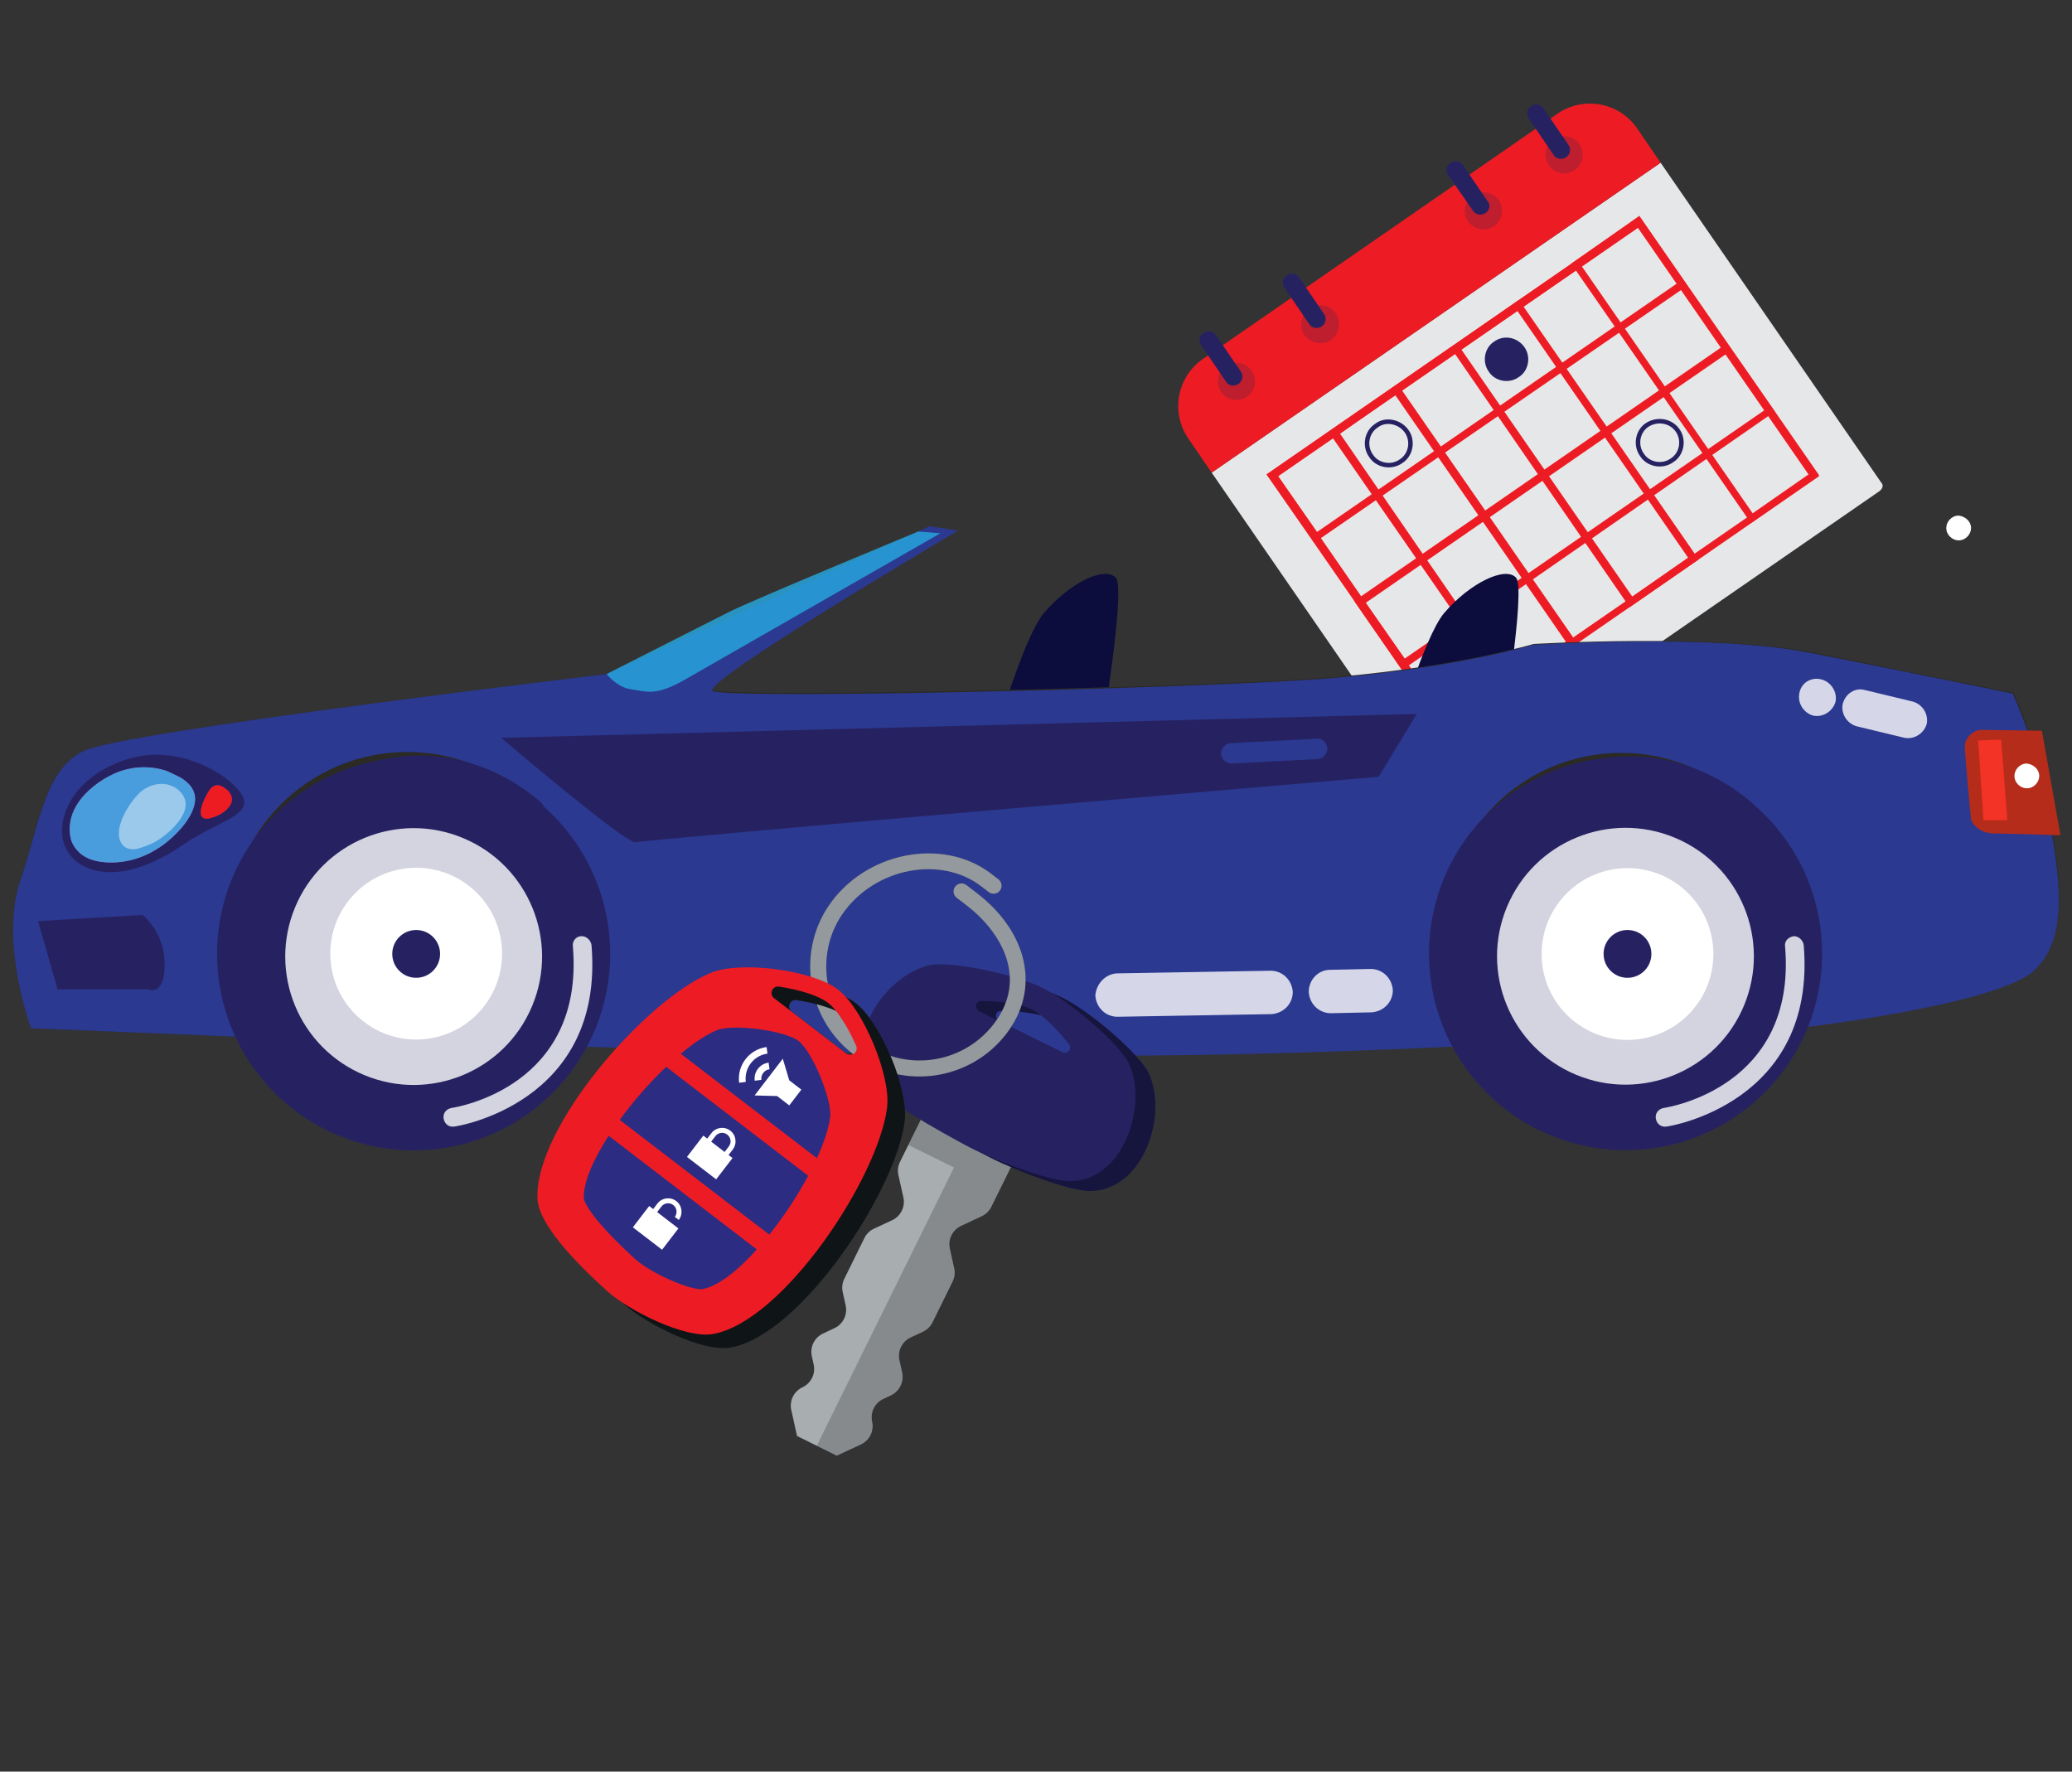 <svg width="200" height="171" viewBox="0 0 200 171" fill="none" xmlns="http://www.w3.org/2000/svg">
<rect x="0" y="0" width="200" height="171" fill="#333333" stroke="none"/>
<path d="M181.402 47.416L139.094 76.646C138.837 76.817 138.41 76.732 138.239 76.475L116.957 45.621L160.29 15.706L181.573 46.561C181.829 46.817 181.743 47.159 181.402 47.416Z" fill="#E6E7E8"/>
<path d="M169.009 50.492L151.658 25.45L158.239 20.834L175.59 45.877L169.009 50.492ZM152.684 25.706L169.179 49.552L174.564 45.792L158.068 21.945L152.684 25.706Z" fill="#ED1C24"/>
<path d="M139.607 70.834L122.256 45.791L158.239 20.92L175.59 45.962L139.607 70.834ZM123.367 45.962L139.863 69.809L174.65 45.791L158.154 21.945L123.367 45.962Z" fill="#ED1C24"/>
<path d="M126.872 52.373L122.256 45.791L158.239 20.92L162.855 27.586L126.872 52.373ZM123.367 45.962L127.128 51.347L161.914 27.33L158.154 21.945L123.367 45.962Z" fill="#ED1C24"/>
<path d="M135.333 64.68L130.718 58.014L166.701 33.142L171.316 39.723L135.333 64.68ZM131.829 58.185L135.59 63.569L170.376 39.552L166.615 34.168L131.829 58.185Z" fill="#ED1C24"/>
<path d="M157.299 58.612L140.034 33.569L146.615 28.954L163.966 53.997L157.299 58.612ZM141.06 33.74L157.556 57.586L162.94 53.826L146.444 29.98L141.06 33.74Z" fill="#ED1C24"/>
<path d="M145.59 66.732L128.239 41.689L134.906 37.074L152.256 62.116L145.59 66.732ZM129.35 41.86L145.761 65.706L151.145 61.945L134.65 38.099L129.35 41.86Z" fill="#ED1C24"/>
<path d="M160.291 15.706L116.957 45.621L114.735 42.373C112.94 39.809 113.624 36.304 116.188 34.595L150.291 11.005C152.855 9.21 156.359 9.894 158.068 12.458L160.291 15.706Z" fill="#ED1C24"/>
<path d="M150.974 16.732C151.966 16.732 152.769 15.928 152.769 14.937C152.769 13.946 151.966 13.142 150.974 13.142C149.983 13.142 149.179 13.946 149.179 14.937C149.179 15.928 149.983 16.732 150.974 16.732Z" fill="#BE1E2D"/>
<path d="M151.145 15.193C150.718 15.45 150.205 15.364 149.949 14.937L147.555 11.433C147.299 11.005 147.385 10.492 147.812 10.236C148.239 9.98 148.752 10.065 149.008 10.492L151.402 13.997C151.658 14.339 151.573 14.937 151.145 15.193Z" fill="#262262"/>
<path d="M119.35 38.612C120.342 38.612 121.145 37.809 121.145 36.817C121.145 35.826 120.342 35.022 119.35 35.022C118.359 35.022 117.556 35.826 117.556 36.817C117.556 37.809 118.359 38.612 119.35 38.612Z" fill="#BE1E2D"/>
<path d="M119.521 37.074C119.094 37.33 118.581 37.245 118.325 36.817L115.932 33.313C115.675 32.886 115.761 32.373 116.188 32.116C116.615 31.86 117.128 31.945 117.385 32.373L119.778 35.877C120.034 36.219 119.949 36.817 119.521 37.074Z" fill="#262262"/>
<path d="M128.923 30.236C129.521 31.091 129.265 32.202 128.496 32.8C127.727 33.398 126.53 33.142 125.932 32.373C125.333 31.604 125.59 30.407 126.359 29.809C127.214 29.21 128.325 29.381 128.923 30.236Z" fill="#BE1E2D"/>
<path d="M127.556 31.518C127.128 31.774 126.615 31.689 126.359 31.262L123.966 27.757C123.709 27.33 123.795 26.817 124.222 26.561C124.65 26.304 125.162 26.39 125.419 26.817L127.812 30.322C128.068 30.663 127.983 31.262 127.556 31.518Z" fill="#262262"/>
<path d="M144.732 21.27C145.239 20.419 144.961 19.317 144.11 18.809C143.258 18.301 142.157 18.58 141.649 19.431C141.141 20.282 141.419 21.384 142.271 21.892C143.122 22.4 144.224 22.121 144.732 21.27Z" fill="#BE1E2D"/>
<path d="M143.368 20.578C142.94 20.834 142.427 20.749 142.171 20.322L139.778 16.903C139.521 16.475 139.607 15.963 140.034 15.706C140.462 15.45 140.974 15.535 141.231 15.963L143.624 19.467C143.88 19.723 143.795 20.322 143.368 20.578Z" fill="#262262"/>
<path d="M161.914 41.518C162.598 42.458 162.342 43.826 161.402 44.424C160.461 45.108 159.094 44.851 158.496 43.911C157.812 42.971 158.068 41.603 159.009 41.005C159.949 40.407 161.231 40.578 161.914 41.518Z" stroke="#262262" stroke-width="0.435" stroke-miterlimit="10"/>
<path d="M147.128 33.484C147.812 34.424 147.555 35.792 146.615 36.39C145.675 37.074 144.308 36.817 143.709 35.877C143.026 34.937 143.282 33.569 144.222 32.971C145.162 32.287 146.444 32.544 147.128 33.484Z" fill="#262262"/>
<path d="M135.761 41.603C136.444 42.544 136.188 43.911 135.248 44.51C134.308 45.193 132.94 44.937 132.342 43.997C131.658 43.056 131.915 41.689 132.855 41.091C133.709 40.407 135.077 40.663 135.761 41.603Z" stroke="#262262" stroke-width="0.435" stroke-miterlimit="10"/>
<path d="M95.983 71.304C95.983 71.304 98.803 61.475 100.769 59.168C103.248 56.262 106.581 54.638 107.692 55.749C108.718 56.774 106.239 71.39 106.239 71.39H95.983V71.304Z" fill="#0C0C3D"/>
<path d="M134.615 71.304C134.615 71.304 137.436 61.475 139.402 59.168C141.88 56.262 145.299 54.638 146.325 55.749C147.351 56.774 144.872 71.39 144.872 71.39H134.615V71.304Z" fill="#0C0C3D"/>
<path d="M21.795 100.022L2.992 99.253C2.992 99.253 -0.085 90.963 1.966 84.98C3.846 79.168 4.274 74.381 8.034 72.501C11.71 70.621 58.547 65.065 58.547 65.065L89.744 51.048L91.71 51.475C91.71 51.475 67.521 65.834 68.889 66.603C70.171 67.373 117.607 66.347 129.231 65.322C140.855 64.296 148.034 62.159 148.034 62.159C148.034 62.159 165.47 61.133 174.786 62.928C184.017 64.809 194.359 66.86 194.359 66.86C194.359 66.86 196.752 71.903 197.778 78.228C198.803 84.552 199.915 90.364 196.154 93.612C192.479 96.775 174.701 98.911 174.701 98.911C174.701 98.911 136.838 101.817 106.41 101.817C75.983 101.903 21.795 100.022 21.795 100.022Z" fill="#2B2A25"/>
<path d="M197.692 78.313C196.667 71.988 194.274 66.945 194.274 66.945C194.274 66.945 183.932 64.809 174.701 63.014C165.47 61.133 147.949 62.245 147.949 62.245C147.949 62.245 140.769 64.381 129.145 65.407C117.521 66.433 70.171 67.544 68.803 66.689C67.521 65.92 92.479 51.219 92.479 51.219L89.744 50.792L58.547 65.065C58.547 65.065 11.71 70.621 8.034 72.501C4.274 74.381 3.846 79.424 1.966 84.98C-0.085 90.963 2.992 99.253 2.992 99.253L21.795 100.022C21.795 100.022 23.077 100.108 25.385 100.108C23.248 97.287 22.051 93.698 22.051 89.851C22.051 80.364 29.744 72.586 39.316 72.586C48.889 72.586 56.581 80.279 56.581 89.851V89.937C56.581 89.937 56.581 89.937 56.581 90.022C56.581 94.21 55.214 97.971 52.906 100.963C70.257 101.39 91.368 101.903 106.496 101.903C118.462 101.903 131.624 101.475 143.162 100.877C140.684 97.886 139.231 94.039 139.231 89.937C139.231 80.45 146.923 72.672 156.496 72.672C165.983 72.672 173.761 80.364 173.761 89.937V90.022C173.761 90.022 173.761 90.022 173.761 90.108C173.761 93.527 172.906 96.689 171.282 99.339C173.504 99.168 174.786 99.082 174.786 99.082C174.786 99.082 192.479 96.945 196.239 93.783C199.829 90.535 198.803 84.638 197.692 78.313Z" fill="#2B3990"/>
<path d="M158.889 90.108C158.889 91.219 157.949 92.159 156.838 92.159C155.727 92.159 154.786 91.219 154.786 90.108C154.786 88.997 155.727 88.056 156.838 88.056C157.949 88.056 158.889 88.997 158.889 90.108Z" fill="#B7B29E"/>
<path opacity="0.8" d="M58.547 65.065C58.547 65.065 59.573 66.347 60.855 66.518C62.479 66.775 63.333 67.202 66.154 65.578C68.975 63.954 90.769 51.475 90.769 51.475L88.633 51.304C88.633 51.304 73.333 57.629 70.513 58.997C67.778 60.364 58.547 65.065 58.547 65.065Z" fill="#27AAE1"/>
<path d="M197.094 70.535C197.094 70.535 191.795 70.45 191.197 70.45C190.598 70.45 189.658 71.133 189.658 71.988C189.658 72.843 190.171 78.398 190.257 79.082C190.427 79.766 191.368 80.45 192.479 80.45C193.59 80.45 198.889 80.621 198.889 80.621L197.094 70.535Z" fill="#B52C1A"/>
<path d="M190.94 71.475L191.453 79.168H193.761L193.162 71.39L190.94 71.475Z" fill="#F23325"/>
<path d="M48.376 71.219C48.376 71.219 60.513 81.561 61.368 81.304C62.137 81.048 133.077 74.98 133.077 74.98L136.752 68.911L48.376 71.219Z" fill="#262262"/>
<path d="M128.12 72.245C128.12 72.757 127.692 73.27 127.18 73.27L118.889 73.698C118.376 73.698 117.863 73.27 117.863 72.757C117.863 72.245 118.291 71.732 118.803 71.732L127.094 71.304C127.607 71.219 128.034 71.646 128.12 72.245Z" fill="#2B3990"/>
<path d="M3.675 88.911L5.556 95.492H14.274C14.274 95.492 15.898 96.262 15.898 93.099C15.898 89.937 13.761 88.313 13.761 88.313L3.675 88.911Z" fill="#262262"/>
<path d="M190.256 50.962C190.256 51.561 189.744 52.159 189.06 52.159C188.462 52.159 187.863 51.646 187.863 50.962C187.863 50.364 188.376 49.766 189.06 49.766C189.744 49.851 190.256 50.364 190.256 50.962Z" fill="white"/>
<path d="M170.325 105.463C177.735 98.053 177.735 86.04 170.325 78.63C162.915 71.22 150.901 71.22 143.491 78.63C136.081 86.04 136.081 98.053 143.491 105.463C150.901 112.873 162.915 112.873 170.325 105.463Z" fill="#262262"/>
<path opacity="0.8" d="M168.336 97.069C170.97 90.752 167.984 83.495 161.666 80.861C155.349 78.228 148.092 81.214 145.459 87.531C142.825 93.849 145.811 101.105 152.129 103.739C158.446 106.373 165.703 103.387 168.336 97.069Z" fill="white"/>
<path opacity="0.8" d="M173.162 90.364C173.59 90.364 174.017 90.706 174.103 91.219C175.385 106.518 161.026 108.74 160.855 108.74C160.342 108.826 159.914 108.484 159.829 107.971C159.744 107.458 160.085 107.031 160.598 106.945C161.111 106.86 173.419 104.894 172.308 91.39C172.222 90.877 172.564 90.45 173.162 90.364C173.077 90.364 173.077 90.364 173.162 90.364Z" fill="white"/>
<path d="M144.872 78.911C144.615 78.484 144.701 77.971 145.128 77.629C158.718 67.287 169.145 77.544 169.231 77.629C169.573 77.971 169.487 78.569 169.06 78.911C168.632 79.253 168.034 79.253 167.692 78.911C167.35 78.484 158.376 69.851 146.239 78.997C145.812 79.339 145.214 79.339 144.872 78.911Z" fill="#262262"/>
<path d="M162.957 97.947C166.194 94.709 166.194 89.46 162.957 86.222C159.719 82.984 154.47 82.984 151.232 86.222C147.995 89.46 147.995 94.709 151.232 97.947C154.47 101.184 159.719 101.184 162.957 97.947Z" fill="white"/>
<path d="M157.094 94.381C158.368 94.381 159.402 93.348 159.402 92.074C159.402 90.799 158.368 89.766 157.094 89.766C155.819 89.766 154.786 90.799 154.786 92.074C154.786 93.348 155.819 94.381 157.094 94.381Z" fill="#262262"/>
<path d="M53.342 105.49C60.751 98.08 60.751 86.066 53.342 78.656C45.932 71.246 33.918 71.246 26.508 78.656C19.098 86.066 19.098 98.08 26.508 105.49C33.918 112.9 45.932 112.9 53.342 105.49Z" fill="#262262"/>
<path opacity="0.8" d="M51.367 97.099C54.001 90.782 51.015 83.525 44.697 80.892C38.38 78.258 31.123 81.244 28.489 87.562C25.856 93.879 28.842 101.136 35.159 103.769C41.477 106.403 48.733 103.417 51.367 97.099Z" fill="white"/>
<path opacity="0.8" d="M56.154 90.364C56.581 90.364 57.008 90.706 57.094 91.219C58.376 106.518 44.017 108.74 43.846 108.74C43.333 108.826 42.906 108.484 42.821 107.971C42.735 107.458 43.077 107.031 43.59 106.945C44.102 106.86 56.41 104.894 55.299 91.39C55.214 90.877 55.556 90.364 56.154 90.364Z" fill="white"/>
<path d="M27.949 78.826C27.692 78.398 27.778 77.885 28.205 77.544C41.795 67.202 52.222 77.458 52.308 77.544C52.65 77.885 52.564 78.484 52.137 78.826C51.709 79.168 51.111 79.168 50.769 78.826C50.427 78.398 41.453 69.766 29.316 78.911C28.889 79.338 28.291 79.338 27.949 78.826C27.949 78.911 27.949 78.911 27.949 78.826Z" fill="#262262"/>
<path d="M46.034 97.913C49.272 94.675 49.272 89.426 46.034 86.188C42.796 82.951 37.547 82.951 34.309 86.188C31.072 89.426 31.072 94.675 34.309 97.913C37.547 101.15 42.796 101.15 46.034 97.913Z" fill="white"/>
<path d="M40.171 94.381C41.446 94.381 42.479 93.348 42.479 92.074C42.479 90.799 41.446 89.766 40.171 89.766C38.897 89.766 37.863 90.799 37.863 92.074C37.863 93.348 38.897 94.381 40.171 94.381Z" fill="#262262"/>
<path opacity="0.8" d="M107.778 93.954L122.65 93.698C123.761 93.698 124.701 94.552 124.786 95.749C124.786 96.86 123.932 97.8 122.735 97.886L107.863 98.142C106.752 98.142 105.812 97.287 105.726 96.091C105.812 94.98 106.667 94.04 107.778 93.954Z" fill="white"/>
<path opacity="0.8" d="M128.376 93.612L132.308 93.527C133.419 93.527 134.359 94.381 134.444 95.578C134.444 96.689 133.59 97.629 132.393 97.715L128.461 97.8C127.35 97.8 126.41 96.945 126.325 95.749C126.325 94.552 127.265 93.612 128.376 93.612Z" fill="white"/>
<path d="M196.838 74.894C196.838 75.492 196.325 76.091 195.641 76.091C195.043 76.091 194.444 75.578 194.444 74.894C194.444 74.296 194.957 73.698 195.641 73.698C196.325 73.783 196.838 74.296 196.838 74.894Z" fill="white"/>
<path d="M87.078 132.479L86.815 131.29C86.615 130.393 87.068 129.487 87.895 129.095L89.085 128.539C89.487 128.352 89.815 128.032 90.012 127.631L91.946 123.703C92.143 123.302 92.2 122.851 92.099 122.416L91.681 120.521C91.48 119.624 91.934 118.718 92.761 118.326L94.761 117.393C95.162 117.206 95.491 116.886 95.688 116.485L98.818 110.144L94.411 107.973L90.004 105.802L86.874 112.143C86.677 112.544 86.62 112.995 86.72 113.43L87.198 115.583C87.398 116.48 86.943 117.393 86.117 117.779L84.359 118.598C83.957 118.784 83.629 119.105 83.432 119.505L81.498 123.433C81.301 123.834 81.244 124.285 81.344 124.721L81.627 126.004C81.827 126.9 81.373 127.807 80.547 128.199L79.444 128.715C78.611 129.105 78.163 130.013 78.364 130.91L78.539 131.711C78.739 132.608 78.285 133.515 77.459 133.906C76.626 134.296 76.178 135.205 76.379 136.102L76.934 138.607L78.851 139.556L80.769 140.504L83.098 139.416C83.931 139.026 84.379 138.117 84.178 137.221C83.978 136.324 84.433 135.411 85.258 135.025L86.004 134.676C86.825 134.282 87.272 133.374 87.078 132.479Z" fill="#263238"/>
<path opacity="0.6" d="M87.078 132.479L86.815 131.29C86.615 130.393 87.068 129.487 87.895 129.095L89.085 128.539C89.487 128.352 89.815 128.032 90.012 127.631L91.946 123.703C92.143 123.302 92.2 122.851 92.099 122.416L91.681 120.521C91.48 119.624 91.934 118.718 92.761 118.326L94.761 117.393C95.162 117.206 95.491 116.886 95.688 116.485L98.818 110.144L94.411 107.973L90.004 105.802L86.874 112.143C86.677 112.544 86.62 112.995 86.72 113.43L87.198 115.583C87.398 116.48 86.943 117.393 86.117 117.779L84.359 118.598C83.957 118.784 83.629 119.105 83.432 119.505L81.498 123.433C81.301 123.834 81.244 124.285 81.344 124.721L81.627 126.004C81.827 126.9 81.373 127.807 80.547 128.199L79.444 128.715C78.611 129.105 78.163 130.013 78.364 130.91L78.539 131.711C78.739 132.608 78.285 133.515 77.459 133.906C76.626 134.296 76.178 135.205 76.379 136.102L76.934 138.607L78.851 139.556L80.769 140.504L83.098 139.416C83.931 139.026 84.379 138.117 84.178 137.221C83.978 136.324 84.433 135.411 85.258 135.025L86.004 134.676C86.825 134.282 87.272 133.374 87.078 132.479Z" fill="white"/>
<path opacity="0.2" d="M94.765 117.4C95.167 117.214 95.495 116.893 95.692 116.492L98.822 110.151L96.616 109.062L94.411 107.973L90.004 105.802L87.679 110.519L92.086 112.69L78.841 139.546L80.759 140.495L83.088 139.407C83.921 139.017 84.368 138.108 84.168 137.211C83.968 136.315 84.423 135.402 85.248 135.016L85.993 134.666C86.826 134.276 87.274 133.368 87.073 132.471L86.811 131.283C86.61 130.386 87.064 129.479 87.891 129.087L89.081 128.531C89.482 128.345 89.811 128.024 90.008 127.623L91.942 123.696C92.138 123.295 92.195 122.844 92.095 122.408L91.676 120.514C91.476 119.617 91.931 118.704 92.756 118.318L94.765 117.4Z" fill="black"/>
<path d="M110.878 103.589C110.035 101.798 105.3 97.655 102.523 96.291C99.747 94.922 93.582 93.685 91.648 94.112C87.351 95.056 83.155 101.348 86.04 105.481C87.208 107.154 92.607 110.128 95.044 111.451C97.481 112.775 103.177 114.997 105.262 114.962C110.424 114.863 112.749 107.572 110.878 103.589ZM104.365 102.483L96.499 98.606C95.917 98.322 96.047 97.552 96.671 97.559C98.592 97.589 100.469 97.855 101.506 98.37C102.54 98.876 103.894 100.21 105.089 101.712C105.475 102.199 104.941 102.765 104.365 102.483Z" fill="#262262"/>
<path opacity="0.6" d="M110.878 103.589C110.035 101.798 105.3 97.655 102.523 96.291C99.747 94.922 93.582 93.685 91.648 94.112C87.351 95.056 83.155 101.348 86.04 105.481C87.208 107.154 92.607 110.128 95.044 111.451C97.481 112.775 103.177 114.997 105.262 114.962C110.424 114.863 112.749 107.572 110.878 103.589ZM104.365 102.483L96.499 98.606C95.917 98.322 96.047 97.552 96.671 97.559C98.592 97.589 100.469 97.855 101.506 98.37C102.54 98.876 103.894 100.21 105.089 101.712C105.475 102.199 104.941 102.765 104.365 102.483Z" fill="#0C0C26"/>
<path d="M108.96 102.641C108.117 100.85 103.383 96.707 100.606 95.343C97.83 93.974 91.665 92.737 89.73 93.164C85.434 94.108 81.237 100.4 84.122 104.532C85.29 106.206 90.689 109.179 93.126 110.503C95.563 111.827 101.259 114.049 103.345 114.014C108.501 113.914 110.825 106.622 108.96 102.641ZM102.441 101.533L94.576 97.656C93.994 97.372 94.123 96.602 94.747 96.61C96.668 96.639 98.545 96.906 99.583 97.42C100.616 97.927 101.97 99.261 103.165 100.762C103.558 101.251 103.023 101.817 102.441 101.533Z" fill="#262262"/>
<path d="M97.144 99.775C93.68 104.289 87.263 105.233 82.655 101.974C78.036 98.711 76.8 92.191 79.945 87.489C83.474 82.206 91.021 80.766 95.668 84.33L96.377 84.878C96.715 85.141 96.777 85.624 96.52 85.964C96.257 86.302 95.774 86.364 95.434 86.107L94.725 85.559C90.815 82.557 84.472 83.751 81.37 88.152C78.675 91.965 79.43 97.373 83.051 100.33C87.009 103.556 92.837 102.856 95.927 98.836C99.285 94.453 96.622 89.945 93.317 87.405L92.342 86.658C92.004 86.395 91.941 85.912 92.198 85.572C92.462 85.234 92.945 85.172 93.284 85.429L94.26 86.176C99.272 90.023 100.432 95.489 97.144 99.775Z" fill="#263238"/>
<g opacity="0.5">
<path d="M97.144 99.775C93.68 104.289 87.263 105.233 82.655 101.974C78.036 98.711 76.8 92.191 79.945 87.489C83.474 82.206 91.021 80.766 95.668 84.33L96.377 84.878C96.715 85.141 96.777 85.624 96.52 85.964C96.257 86.302 95.774 86.364 95.434 86.107L94.725 85.559C90.815 82.557 84.472 83.751 81.37 88.152C78.675 91.965 79.43 97.373 83.051 100.33C87.009 103.556 92.837 102.856 95.927 98.836C99.285 94.453 96.622 89.945 93.317 87.405L92.342 86.658C92.004 86.395 91.941 85.912 92.198 85.572C92.462 85.234 92.945 85.172 93.284 85.429L94.26 86.176C99.272 90.023 100.432 95.489 97.144 99.775Z" fill="white"/>
</g>
<path d="M87.322 108.252C87.728 105.186 85.039 98.703 82.586 96.82C80.133 94.936 73.173 94.023 70.314 95.205C63.962 97.834 53.279 110.148 53.579 117.013C53.703 119.793 58.216 124.023 60.27 125.896C62.323 127.768 67.849 130.578 70.582 130.058C77.338 128.777 86.423 115.063 87.322 108.252ZM83.373 102.99L76.416 97.651C75.902 97.258 76.251 96.432 76.888 96.532C78.846 96.833 80.695 97.393 81.607 98.09C82.524 98.79 83.534 100.434 84.333 102.245C84.595 102.839 83.887 103.384 83.373 102.99Z" fill="#263238"/>
<path opacity="0.6" d="M87.322 108.252C87.728 105.186 85.039 98.703 82.586 96.82C80.133 94.936 73.173 94.023 70.314 95.205C63.962 97.834 53.279 110.148 53.579 117.013C53.703 119.793 58.216 124.023 60.27 125.896C62.323 127.768 67.849 130.578 70.582 130.058C77.338 128.777 86.423 115.063 87.322 108.252ZM83.373 102.99L76.416 97.651C75.902 97.258 76.251 96.432 76.888 96.532C78.846 96.833 80.695 97.393 81.607 98.09C82.524 98.79 83.534 100.434 84.333 102.245C84.595 102.839 83.887 103.384 83.373 102.99Z" fill="black"/>
<path d="M85.622 106.946C86.028 103.881 83.338 97.398 80.885 95.514C78.433 93.631 71.472 92.718 68.613 93.9C62.262 96.529 51.578 108.843 51.879 115.707C52.002 118.487 56.516 122.718 58.569 124.59C60.622 126.463 66.149 129.272 68.881 128.753C75.644 127.473 84.723 113.758 85.622 106.946ZM81.678 101.687L74.722 96.348C74.207 95.954 74.557 95.128 75.194 95.229C77.151 95.529 79.001 96.089 79.912 96.787C80.83 97.486 81.84 99.13 82.638 100.941C82.895 101.533 82.186 102.078 81.678 101.687Z" fill="#ED1C24"/>
<path d="M78.011 113.492L64.305 102.972C62.726 104.478 61.146 106.271 59.815 108.093L74.259 119.174C75.655 117.421 76.975 115.425 78.011 113.492Z" fill="#2C2C82"/>
<path d="M58.752 109.628C57.259 111.937 56.281 114.153 56.353 115.699C56.374 115.832 56.703 117.326 61.26 121.485C62.876 122.966 66.781 124.6 67.831 124.427C69.332 124.14 71.215 122.645 73.052 120.601L58.752 109.628Z" fill="#2C2C82"/>
<path d="M78.855 111.795C79.523 110.327 79.984 108.962 80.13 107.845C80.351 106.186 78.413 101.501 77.083 100.481C75.753 99.46 70.731 98.798 69.184 99.444C68.157 99.871 66.959 100.668 65.714 101.714L78.855 111.795Z" fill="#2C2C82"/>
<path d="M70.707 111.778L67.888 109.614L66.31 111.67L69.129 113.834L70.707 111.778Z" fill="white"/>
<path d="M69.956 111.966L69.574 111.672L70.35 110.66C70.624 110.305 70.558 109.789 70.197 109.514C69.843 109.24 69.327 109.306 69.051 109.667L68.275 110.679L67.894 110.385L68.67 109.373C69.103 108.806 69.924 108.7 70.491 109.133C71.059 109.566 71.165 110.386 70.731 110.954L69.956 111.966Z" fill="white"/>
<path d="M65.484 118.573L62.664 116.409L61.087 118.465L63.906 120.629L65.484 118.573Z" fill="white"/>
<path d="M63.062 117.478L62.681 117.184L63.456 116.172C63.89 115.604 64.71 115.498 65.278 115.931C65.845 116.364 65.951 117.185 65.518 117.752L65.137 117.459C65.41 117.104 65.344 116.588 64.984 116.313C64.629 116.039 64.113 116.105 63.838 116.465L63.062 117.478Z" fill="white"/>
<path d="M77.351 105.177L76.181 104.276L75.558 102.193L72.838 105.737L75.014 105.796L76.184 106.698L77.351 105.177Z" fill="white"/>
<path d="M71.346 104.514C71.126 102.832 72.313 101.285 73.995 101.065L74.08 101.701C72.749 101.875 71.814 103.1 71.988 104.43L71.346 104.514Z" fill="white"/>
<path d="M72.849 104.316C72.793 103.905 72.903 103.494 73.157 103.166C73.411 102.838 73.775 102.622 74.191 102.574L74.276 103.21C74.031 103.24 73.818 103.368 73.671 103.559C73.523 103.755 73.459 103.994 73.491 104.232L72.849 104.316Z" fill="white"/>
<path d="M9.744 84.125C11.709 84.381 14.274 83.868 17.778 81.475C20.855 79.339 24.359 78.74 23.419 76.86C22.479 74.98 17.265 71.561 12.051 73.356C7.521 74.894 5.897 78.142 5.983 80.364C6.068 82.501 7.778 83.868 9.744 84.125Z" fill="#262262"/>
<path d="M20.171 76.347C20.598 75.663 21.197 75.663 21.709 76.091C22.137 76.347 22.564 76.945 22.308 77.544C21.88 78.398 20.94 78.826 20.171 78.997C18.633 79.253 19.744 76.945 20.171 76.347Z" fill="#ED1C24"/>
<path opacity="0.8" d="M20.171 76.347C20.598 75.663 21.197 75.663 21.709 76.091C22.137 76.347 22.564 76.945 22.308 77.544C21.88 78.398 20.94 78.826 20.171 78.997C18.633 79.253 19.744 76.945 20.171 76.347Z" fill="#ED1C24"/>
<path d="M17.436 75.065C18.291 75.578 18.974 76.347 18.803 77.458C18.633 78.569 17.778 79.68 17.094 80.364C15.043 82.501 12.393 83.527 9.744 83.185C9.145 83.099 8.547 82.928 8.034 82.586C7.521 82.245 7.009 81.646 6.838 80.963C6.068 77.544 9.658 75.065 11.795 74.381C13.162 73.954 14.615 73.954 15.983 74.381C16.41 74.552 16.923 74.809 17.436 75.065Z" fill="#D268CC"/>
<path opacity="0.8" d="M17.436 75.065C18.291 75.578 18.974 76.347 18.803 77.458C18.633 78.569 17.778 79.68 17.094 80.364C15.043 82.501 12.393 83.527 9.744 83.185C9.145 83.099 8.547 82.928 8.034 82.586C7.521 82.245 7.009 81.646 6.838 80.963C6.068 77.544 9.658 75.065 11.795 74.381C13.162 73.954 14.615 73.954 15.983 74.381C16.41 74.552 16.923 74.809 17.436 75.065Z" fill="#27AAE1"/>
<path opacity="0.45" d="M15.043 81.219C14.444 81.561 13.675 81.817 13.333 81.903C12.735 82.074 11.966 81.988 11.624 81.219C10.94 79.68 12.735 77.116 13.675 76.347C14.701 75.578 15.983 75.407 17.009 76.091C19.487 77.886 16.239 80.535 15.043 81.219Z" fill="white"/>
<g opacity="0.8">
<path d="M180 66.603L184.615 67.715C185.556 67.971 186.154 68.911 185.983 69.851C185.726 70.792 184.786 71.39 183.846 71.219L179.231 70.108C178.291 69.851 177.692 68.911 177.863 67.971C178.12 66.945 179.06 66.347 180 66.603Z" fill="white"/>
<path d="M175.812 65.578C176.752 65.834 177.35 66.775 177.18 67.715C176.923 68.655 175.983 69.253 175.043 69.082C174.103 68.826 173.504 67.886 173.675 66.945C173.846 65.92 174.786 65.322 175.812 65.578Z" fill="white"/>
</g>
</svg>
